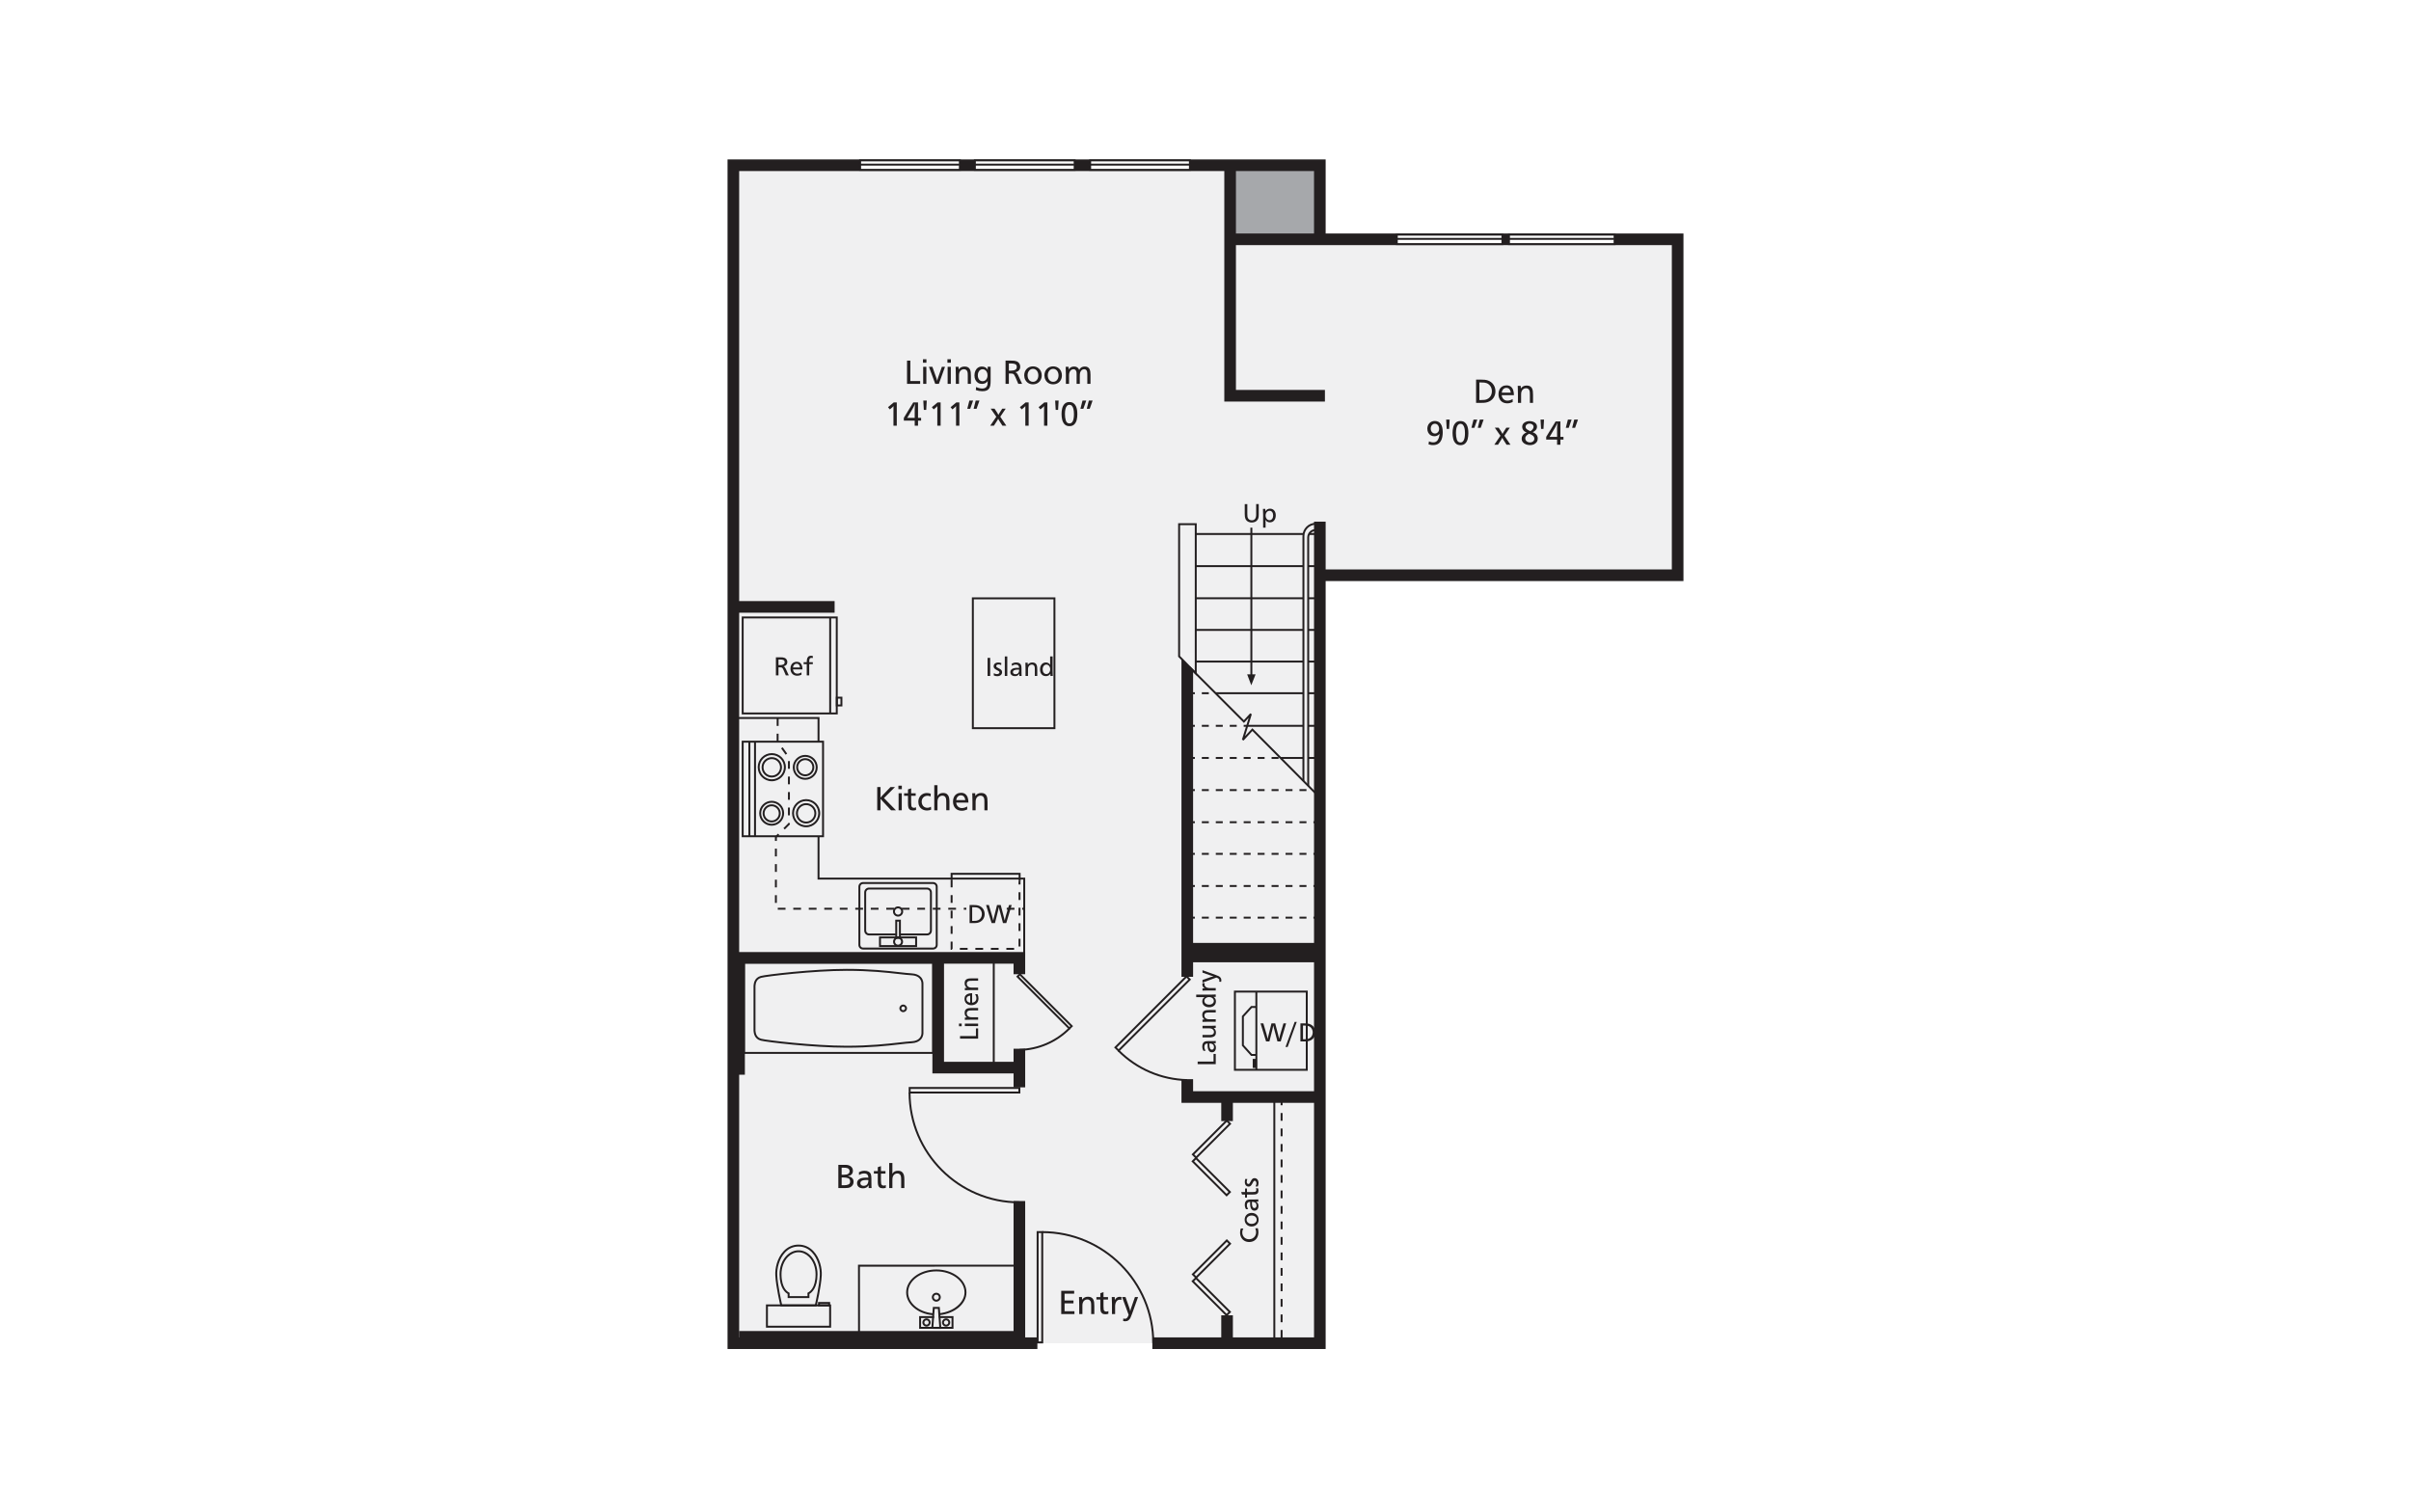 <?xml version="1.0" encoding="UTF-8"?><svg id="Layer_1" xmlns="http://www.w3.org/2000/svg" viewBox="0 0 998 626"><defs><style>.cls-1{fill:#231f20;}.cls-2{fill:#231f20;}.cls-3{fill:#f0f0f1;}.cls-4{fill:#fff;}.cls-5{fill:#f1f1f2;}.cls-6{fill:#a6a8ab;}</style></defs><rect class="cls-4" x="-15" y="-13" width="1028" height="652"/><polygon class="cls-3" points="546.33 238.116 546.33 556.096 303.616 556.096 303.616 68.311 546.33 68.311 546.33 98.881 694.335 98.881 694.335 238.116 546.33 238.116"/><rect class="cls-6" x="509.319" y="68.306" width="36.803" height="30.449"/><polygon class="cls-2" points="548.733 558.471 476.998 558.471 476.998 553.659 543.921 553.659 543.921 215.957 548.733 215.957 548.733 558.471"/><polygon class="cls-2" points="696.845 240.549 547.128 240.549 547.128 235.738 692.033 235.738 692.033 101.477 509.064 101.477 509.064 96.665 696.845 96.665 696.845 240.549"/><polygon class="cls-2" points="429.409 558.473 301.156 558.473 301.156 66 548.734 66 548.734 99.395 543.922 99.395 543.922 70.812 305.967 70.812 305.967 553.661 429.409 553.661 429.409 558.473"/><polygon class="cls-2" points="424.362 555.834 305.928 555.834 305.928 551.022 419.551 551.022 419.551 497.211 424.362 497.211 424.362 555.834"/><rect class="cls-2" x="419.551" y="434.155" width="4.812" height="15.989"/><polygon class="cls-2" points="308.333 444.916 303.521 444.916 303.521 394.137 424.362 394.137 424.362 403.311 419.55 403.311 419.55 398.949 308.333 398.949 308.333 444.916"/><polygon class="cls-2" points="547.14 456.562 489.051 456.562 489.051 446.758 493.863 446.758 493.863 451.75 547.14 451.75 547.14 456.562"/><rect class="cls-2" x="489.051" y="271.389" width="4.812" height="132.996"/><rect class="cls-2" x="491.458" y="390.349" width="54.702" height="8.02"/><polygon class="cls-2" points="421.957 444.38 385.951 444.38 385.951 395.563 390.762 395.563 390.762 439.569 421.957 439.569 421.957 444.38"/><rect class="cls-2" x="505.523" y="454.721" width="4.812" height="9.393"/><rect class="cls-2" x="505.523" y="544.519" width="4.812" height="11.196"/><rect class="cls-2" x="304.612" y="248.841" width="40.866" height="4.812"/><polygon class="cls-2" points="548.434 166.24 506.786 166.24 506.786 67.766 511.598 67.766 511.598 161.428 548.434 161.428 548.434 166.24"/><polygon class="cls-5" points="495.052 278.823 488.165 271.801 488.165 270.18 495.052 270.18 495.052 278.823"/><path class="cls-2" d="M495.367,279.72l-7.689-7.839v-55.271h7.689v63.11ZM488.48,271.553l6.085,6.204v-60.346h-6.085v54.142Z"/><rect class="cls-2" x="541.927" y="220.669" width="4.46" height=".802"/><rect class="cls-2" x="494.886" y="220.669" width="44.696" height=".802"/><rect class="cls-2" x="541.569" y="233.971" width="4.82" height=".802"/><rect class="cls-2" x="494.886" y="233.971" width="44.664" height=".802"/><rect class="cls-2" x="541.537" y="247.272" width="4.85" height=".802"/><rect class="cls-2" x="494.886" y="247.272" width="44.664" height=".802"/><rect class="cls-2" x="541.505" y="260.375" width="4.884" height=".802"/><rect class="cls-2" x="494.886" y="260.375" width="44.632" height=".802"/><rect class="cls-2" x="541.505" y="273.478" width="4.884" height=".802"/><rect class="cls-2" x="494.886" y="273.478" width="44.696" height=".802"/><rect class="cls-2" x="541.537" y="286.58" width="4.85" height=".802"/><rect class="cls-2" x="503.073" y="286.58" width="36.446" height=".802"/><path class="cls-2" d="M500.37,287.382h-2.887v-.802h2.887v.802ZM494.596,287.382h-2.887v-.802h2.887v.802Z"/><rect class="cls-2" x="541.537" y="300.08" width="4.85" height=".802"/><rect class="cls-2" x="516.166" y="300.08" width="23.353" height=".802"/><path class="cls-2" d="M516.166,300.882h-1.36v-.802h1.36v.802ZM511.919,300.882h-2.888v-.802h2.888v.802ZM506.145,300.882h-2.887v-.802h2.887v.802ZM500.37,300.882h-2.887v-.802h2.887v.802ZM494.596,300.882h-2.887v-.802h2.887v.802Z"/><rect class="cls-2" x="541.505" y="313.382" width="4.884" height=".802"/><rect class="cls-2" x="530.141" y="313.382" width="9.313" height=".802"/><path class="cls-2" d="M529.241,314.184h-2.887v-.802h2.887v.802ZM523.467,314.184h-2.887v-.802h2.887v.802ZM517.693,314.184h-2.888v-.802h2.888v.802ZM511.919,314.184h-2.888v-.802h2.888v.802ZM506.145,314.184h-2.887v-.802h2.887v.802ZM500.37,314.184h-2.887v-.802h2.887v.802ZM494.596,314.184h-2.887v-.802h2.887v.802Z"/><path class="cls-2" d="M540.789,327.485h-2.888v-.802h2.888v.802ZM535.015,327.485h-2.887v-.802h2.887v.802ZM529.241,327.485h-2.887v-.802h2.887v.802ZM523.467,327.485h-2.887v-.802h2.887v.802ZM517.693,327.485h-2.888v-.802h2.888v.802ZM511.919,327.485h-2.888v-.802h2.888v.802ZM506.145,327.485h-2.887v-.802h2.887v.802ZM500.37,327.485h-2.887v-.802h2.887v.802ZM494.596,327.485h-2.887v-.802h2.887v.802Z"/><path class="cls-2" d="M546.388,340.785h-2.712v-.802h2.712v.802ZM540.789,340.785h-2.888v-.802h2.888v.802ZM535.015,340.785h-2.887v-.802h2.887v.802ZM529.241,340.785h-2.887v-.802h2.887v.802ZM523.467,340.785h-2.887v-.802h2.887v.802ZM517.693,340.785h-2.888v-.802h2.888v.802ZM511.919,340.785h-2.888v-.802h2.888v.802ZM506.145,340.785h-2.887v-.802h2.887v.802ZM500.37,340.785h-2.887v-.802h2.887v.802ZM494.596,340.785h-2.887v-.802h2.887v.802Z"/><path class="cls-2" d="M546.388,353.888h-2.712v-.802h2.712v.802ZM540.789,353.888h-2.888v-.802h2.888v.802ZM535.015,353.888h-2.887v-.802h2.887v.802ZM529.241,353.888h-2.887v-.802h2.887v.802ZM523.467,353.888h-2.887v-.802h2.887v.802ZM517.693,353.888h-2.888v-.802h2.888v.802ZM511.919,353.888h-2.888v-.802h2.888v.802ZM506.145,353.888h-2.887v-.802h2.887v.802ZM500.37,353.888h-2.887v-.802h2.887v.802ZM494.596,353.888h-2.887v-.802h2.887v.802Z"/><path class="cls-2" d="M546.388,367.19h-2.712v-.802h2.712v.802ZM540.789,367.19h-2.888v-.802h2.888v.802ZM535.015,367.19h-2.887v-.802h2.887v.802ZM529.241,367.19h-2.887v-.802h2.887v.802ZM523.467,367.19h-2.887v-.802h2.887v.802ZM517.693,367.19h-2.888v-.802h2.888v.802ZM511.919,367.19h-2.888v-.802h2.888v.802ZM506.145,367.19h-2.887v-.802h2.887v.802ZM500.37,367.19h-2.887v-.802h2.887v.802ZM494.596,367.19h-2.887v-.802h2.887v.802Z"/><path class="cls-2" d="M546.388,380.293h-2.712v-.802h2.712v.802ZM540.789,380.293h-2.888v-.802h2.888v.802ZM535.015,380.293h-2.887v-.802h2.887v.802ZM529.241,380.293h-2.887v-.802h2.887v.802ZM523.467,380.293h-2.887v-.802h2.887v.802ZM517.693,380.293h-2.888v-.802h2.888v.802ZM511.919,380.293h-2.888v-.802h2.888v.802ZM506.145,380.293h-2.887v-.802h2.887v.802ZM500.37,380.293h-2.887v-.802h2.887v.802ZM494.596,380.293h-2.887v-.802h2.887v.802Z"/><path class="cls-2" d="M422.357,452.69h-46.214v-2.694h46.214v2.694ZM376.945,451.888h44.61v-1.09h-44.61v1.09Z"/><path class="cls-2" d="M421.955,498.154c-25.287,0-45.859-20.574-45.859-45.864h.802c0,24.847,20.213,45.062,45.057,45.062v.802Z"/><path class="cls-2" d="M431.821,556.15h-2.715v-46.485h2.715v46.485ZM429.908,555.348h1.111v-44.881h-1.111v44.881Z"/><path class="cls-2" d="M477.786,556.037h-.802c0-25.125-20.44-45.567-45.564-45.567v-.802c25.566,0,46.366,20.801,46.366,46.369Z"/><path class="cls-2" d="M463.031,435.504l-1.879-1.88,29.997-29.992,1.877,1.884-.283.283-29.712,29.704ZM462.286,433.624l.745.746,28.863-28.853-.746-.75-28.861,28.858Z"/><path class="cls-2" d="M491.347,447.541c-10.806-.28-20.968-4.646-28.616-12.294l.567-.567c7.501,7.503,17.47,11.785,28.069,12.059l-.02.802Z"/><path class="cls-2" d="M442.659,426.317l-22.026-22.019,1.526-1.526,22.023,22.024-1.524,1.521ZM421.768,404.298l20.892,20.885.388-.387-20.888-20.89-.392.392Z"/><path class="cls-2" d="M422.017,435.042l-.02-.802c7.701-.199,14.941-3.311,20.387-8.764l.567.567c-5.591,5.598-13.025,8.793-20.933,8.998Z"/><path class="cls-1" d="M344.025,549.634h-26.967v-9.623h26.967v9.623ZM317.86,548.832h25.363v-8.02h-25.363v8.02Z"/><path class="cls-1" d="M330.543,537.376l-4.505-.006-.002-.399c-.002-.647-.004-1.049.002-1.306-.898-.501-3.321-2.381-3.352-8.082-.018-3.064,1.051-5.907,2.934-7.8,1.394-1.403,3.143-2.176,4.922-2.176s3.529.772,4.923,2.176c1.882,1.892,2.951,4.737,2.933,7.802-.031,5.715-2.46,7.587-3.351,8.081.006.257.005.659.004,1.306l-.001.399-4.507.006ZM326.837,536.568l3.705.006,3.708-.006c0-.321.001-.755-.001-.982l-.048-.049.106-.409.193-.086c.511-.227,3.064-1.654,3.096-7.463.016-2.854-.967-5.49-2.7-7.232-1.243-1.25-2.79-1.939-4.354-1.939s-3.111.689-4.354,1.939c-1.733,1.743-2.717,4.378-2.7,7.232.032,5.798,2.584,7.235,3.096,7.463l.193.086.093.423-.034.035c-.002.227,0,.661.001.982ZM326.044,535.487h-.002.002Z"/><path class="cls-1" d="M323.089,540.813l-.074-.307c-.018-.077-1.842-7.731-2.087-12.557-.145-2.783.678-7.078,3.473-10.024,1.664-1.753,3.787-2.682,6.14-2.683v.802c-2.158.002-4.028.821-5.558,2.434-2.452,2.584-3.401,6.599-3.255,9.431.215,4.206,1.654,10.629,1.995,12.103l6.818-.006v.802l-7.453.006Z"/><path class="cls-1" d="M337.994,540.813l-7.452-.006v-.802l6.817.006c.341-1.474,1.781-7.897,1.999-12.103.145-2.835-.807-6.851-3.26-9.434-1.53-1.612-3.4-2.429-5.556-2.431v-.802c2.352.002,4.474.929,6.138,2.682,2.796,2.943,3.621,7.241,3.479,10.026-.249,4.826-2.073,12.48-2.091,12.557l-.074.307Z"/><path class="cls-1" d="M343.624,540.813h-5.012v-1.811h5.012v1.811ZM339.414,540.011h3.408v-.207h-3.408v.207Z"/><polygon class="cls-1" points="355.183 554.361 355.158 523.575 422.318 523.572 422.318 524.374 355.959 524.377 355.985 554.361 355.183 554.361"/><path class="cls-2" d="M385.988,544.465c-6.209-.603-10.891-4.657-10.891-9.432,0-5.239,5.597-9.501,12.476-9.501,6.878.003,12.477,4.265,12.48,9.501,0,4.669-4.74,8.715-11.027,9.407l-.088-.796c5.783-.639,10.313-4.422,10.313-8.612-.003-4.793-5.242-8.696-11.678-8.699-6.438,0-11.675,3.903-11.675,8.699,0,4.361,4.37,8.071,10.165,8.634l-.077.799Z"/><path class="cls-2" d="M387.577,538.866c-1.02,0-1.851-.829-1.851-1.847.004-1.015.832-1.842,1.846-1.847h.002c1.019,0,1.847.829,1.847,1.847-.004,1.02-.832,1.847-1.844,1.847ZM387.575,535.974c-.576.003-1.045.471-1.047,1.046,0,.575.471,1.043,1.049,1.043.573,0,1.04-.47,1.042-1.046,0-.575-.468-1.043-1.044-1.043Z"/><polygon class="cls-2" points="394.679 550.11 380.465 550.11 380.465 544.858 386.627 544.858 386.627 545.66 381.267 545.66 381.267 549.308 393.877 549.308 393.877 545.663 388.632 545.66 388.632 544.858 394.679 544.861 394.679 550.11"/><polygon class="cls-2" points="388.511 545.38 388.252 541.84 386.897 541.84 386.645 545.284 385.845 545.225 386.151 541.038 388.998 541.038 389.311 545.32 388.511 545.38"/><polygon class="cls-2" points="389.661 550.115 385.492 550.11 385.845 545.226 386.645 545.286 386.353 549.308 388.798 549.31 388.511 545.38 389.311 545.32 389.661 550.115"/><path class="cls-2" d="M383.507,549.188c-.932,0-1.694-.76-1.698-1.698,0-.941.765-1.707,1.705-1.707.938,0,1.702.764,1.702,1.704,0,.938-.764,1.701-1.702,1.701h-.007ZM383.514,546.585c-.498,0-.903.406-.903.904.002.495.404.897.897.897h.004c.498,0,.901-.403.901-.899,0-.498-.403-.902-.9-.902Z"/><path class="cls-2" d="M391.625,549.188c-.45,0-.875-.175-1.195-.496-.322-.32-.5-.747-.502-1.203.004-.941.769-1.706,1.705-1.706.457,0,.885.179,1.208.501.32.323.496.75.494,1.204,0,.937-.764,1.7-1.702,1.7h-.008ZM391.633,546.585c-.496,0-.901.406-.903.904.001.238.096.465.266.636.169.169.393.262.631.262h.004c.498,0,.901-.403.901-.899.001-.241-.092-.467-.261-.636-.171-.172-.398-.266-.639-.266Z"/><path class="cls-2" d="M530.896,553.801h-.802v-3.208h.802v3.208ZM530.896,547.385h-.802v-3.208h.802v3.208ZM530.896,540.969h-.802v-3.208h.802v3.208ZM530.896,534.553h-.802v-3.208h.802v3.208ZM530.896,528.138h-.802v-3.208h.802v3.208ZM530.896,521.722h-.802v-3.208h.802v3.208ZM530.896,515.307h-.802v-3.208h.802v3.208ZM530.896,508.891h-.802v-3.208h.802v3.208ZM530.896,502.475h-.802v-3.208h.802v3.208ZM530.896,496.06h-.802v-3.208h.802v3.208ZM530.896,489.644h-.802v-3.208h.802v3.208ZM530.896,483.228h-.802v-3.208h.802v3.208ZM530.896,476.813h-.802v-3.208h.802v3.208ZM530.896,470.397h-.802v-3.208h.802v3.208ZM530.896,463.981h-.802v-3.208h.802v3.208ZM530.896,457.566h-.802v-3.208h.802v3.208Z"/><rect class="cls-2" x="527.087" y="454.258" width=".802" height="101.67"/><path class="cls-2" d="M541.322,443.287h-30.549v-33.182h30.549v33.182ZM511.574,442.485h28.946v-31.579h-28.946v31.579Z"/><polygon class="cls-2" points="520.049 437.122 517.849 437.122 514.068 432.913 514.068 420.627 517.851 416.472 520.049 416.472 520.049 417.274 518.205 417.274 514.87 420.937 514.87 432.606 518.206 436.32 520.049 436.32 520.049 437.122"/><rect class="cls-2" x="519.648" y="410.507" width=".802" height="32.614"/><path class="cls-2" d="M520.152,442.117h-1.604v-3.744h1.604v3.744ZM519.35,441.315v-2.14,2.14Z"/><path class="cls-2" d="M532.382,423.649l-2.246,7.489h-1.36l-1.298-4.918c-.058-.157-.11-.326-.156-.509-.046-.183-.093-.396-.142-.641-.049-.246-.088-.431-.118-.554-.168.833-.292,1.402-.372,1.704l-1.233,4.918h-1.381l-2.301-7.489h1.167l1.293,4.381c.238.803.413,1.493.526,2.066.066-.392.139-.764.219-1.118.08-.354.165-.681.252-.982l1.079-4.346h1.534l1.145,4.381c.033.124.103.412.211.865.107.454.209.854.304,1.201.095-.584.259-1.273.493-2.066l1.282-4.381h1.101Z"/><path class="cls-2" d="M536.773,423.052l-3.766,10.377h-.894l3.794-10.377h.866Z"/><path class="cls-2" d="M538.287,423.649h1.551c.53,0,.948.019,1.255.055.5.047.966.177,1.398.387s.796.478,1.094.803c.298.324.528.7.691,1.126.162.426.244.893.244,1.4,0,.406-.059.794-.178,1.167-.119.373-.287.71-.502,1.007s-.478.558-.789.778-.656.393-1.036.517c-.19.066-.38.116-.57.149s-.399.058-.628.074c-.228.017-.503.025-.825.025h-1.705v-7.489ZM539.356,424.57v5.658h.548c.493,0,.868-.019,1.124-.055s.514-.108.773-.213c.325-.144.605-.342.842-.592.235-.254.417-.548.542-.89.127-.338.19-.703.19-1.09,0-.296-.042-.584-.126-.866s-.204-.537-.362-.767-.345-.431-.565-.603-.461-.301-.724-.388c-.168-.066-.383-.114-.644-.146-.262-.031-.608-.047-1.039-.047h-.559Z"/><path class="cls-2" d="M386.649,436.287h-79.094v-38.195h79.094v38.195ZM308.357,435.485h77.49v-36.591h-77.49v36.591Z"/><path class="cls-2" d="M373.866,419.011c-.866,0-1.57-.703-1.57-1.569s.704-1.571,1.57-1.571c.867,0,1.572.705,1.572,1.571s-.705,1.569-1.572,1.569ZM373.866,416.672c-.424,0-.768.345-.768.769,0,.423.345.767.768.767.424,0,.77-.345.77-.767,0-.424-.345-.769-.77-.769Z"/><path class="cls-2" d="M350.459,433.731c-13.838,0-33.323-2.329-35.538-2.921-2.711-.722-2.931-3.235-3.003-4.061l-.002-18.63c.074-.862.294-3.375,3.005-4.098,2.215-.592,21.697-2.92,35.538-2.92,9.804,0,16.742.785,21.809,1.356,2.102.238,3.763.424,5.129.498,1.692.091,2.979.614,3.824,1.557,1.086,1.212,1.019,2.663,1.015,2.724l.001,20.379c.003.039.07,1.49-1.016,2.702-.845.943-2.132,1.466-3.824,1.557-1.363.074-3.021.26-5.119.498-5.068.573-12.009,1.358-21.82,1.358ZM312.717,417.44v9.274c.103,1.157.467,2.804,2.41,3.322,2.195.586,21.553,2.893,35.331,2.893,9.765,0,16.68-.782,21.73-1.353,2.111-.238,3.778-.428,5.166-.503,4.186-.222,4.088-3.305,4.082-3.437l-.001-20.422c.007-.152.105-3.235-4.08-3.457-1.39-.075-3.061-.265-5.177-.503-5.048-.57-11.961-1.352-21.719-1.352-13.782,0-33.138,2.307-35.331,2.891-1.943.518-2.306,2.165-2.411,3.358l.002,9.287Z"/><polygon class="cls-2" points="546.384 330.766 518.412 302.62 514.758 306.575 514.081 306.184 516.879 297.153 514.911 299.297 492.068 276.458 492.635 275.891 514.886 298.138 517.494 295.297 518.173 295.687 515.37 304.73 518.392 301.461 546.952 330.201 546.384 330.766"/><path class="cls-1" d="M541.116,325.373l-.009-102.839c0-1.942,1.579-3.521,3.519-3.521v.802c-1.498,0-2.717,1.22-2.717,2.719l.009,102.839h-.802Z"/><path class="cls-1" d="M539.928,323.288h-.802l.006-101.356c0-3.035,2.469-5.505,5.505-5.505v.802c-2.593,0-4.703,2.11-4.703,4.703l-.006,101.356Z"/><rect class="cls-2" x="410.953" y="396.324" width=".802" height="45.671"/><path class="cls-1" d="M346.771,295.765h-39.746l-.003-40.551,39.746.003.003,40.548ZM307.827,294.963h38.142l-.003-38.944-38.142-.003.003,38.947Z"/><rect class="cls-1" x="343.244" y="255.526" width=".802" height="39.838"/><path class="cls-1" d="M348.695,292.448h-2.7v-4.025h2.7v4.025ZM346.797,291.646h1.096v-2.421h-1.096v2.421Z"/><path class="cls-1" d="M321.176,272.112h1.796c.449,0,.785.014,1.01.041.225.028.452.081.681.162.254.084.472.211.655.381.183.169.327.375.429.616s.154.499.154.773c0,.482-.141.874-.424,1.176-.282.301-.67.494-1.161.578.238.114.416.235.533.365.117.129.251.352.401.666l1.258,2.73h-1.226l-.964-2.248c-.146-.336-.273-.576-.383-.721-.11-.145-.244-.241-.403-.291-.159-.049-.385-.074-.677-.074h-.613v3.333h-1.069v-7.489ZM322.245,273.033v2.313h.662c1.262,0,1.893-.389,1.893-1.168,0-.468-.165-.776-.495-.923-.331-.149-.76-.222-1.288-.222h-.771Z"/><path class="cls-1" d="M328.215,277.117c.073.544.273.975.6,1.291.327.316.738.474,1.231.474.292,0,.577-.042.855-.126s.565-.214.861-.389v.976c-.333.146-.634.251-.905.312s-.555.093-.855.093c-.424,0-.81-.07-1.157-.208s-.643-.338-.888-.598-.433-.573-.565-.94c-.132-.368-.197-.771-.197-1.209,0-.559.106-1.053.318-1.48s.516-.76.913-.995c.396-.236.847-.354,1.351-.354.592,0,1.064.146,1.417.435.353.291.603.673.752,1.149.147.475.222.998.222,1.568h-3.953ZM328.226,276.322h2.922c-.037-.3-.106-.564-.208-.793-.103-.228-.254-.412-.455-.551s-.448-.208-.74-.208c-.402,0-.737.138-1.006.414-.268.276-.439.655-.512,1.137Z"/><path class="cls-1" d="M336.455,271.563v.85c-.19-.044-.366-.066-.526-.066-.41,0-.673.131-.789.392-.117.261-.175.631-.175,1.11v.285h1.491v.795h-1.491v4.671h-1.02v-4.671h-1.294v-.795h1.294c0-.504.041-.952.124-1.34.081-.39.254-.708.515-.954.261-.247.638-.37,1.132-.37.23,0,.477.031.74.093Z"/><path class="cls-2" d="M383.749,387.252h-11.033v-.802h11.033c.656,0,1.19-.534,1.19-1.19v-15.826c0-.658-.533-1.192-1.19-1.192h-24.025c-.656,0-1.19.534-1.19,1.192v15.826c0,.656.534,1.19,1.19,1.19h11.096v.802h-11.096c-1.099,0-1.992-.894-1.992-1.992v-15.826c0-1.1.894-1.994,1.992-1.994h24.025c1.098,0,1.992.894,1.992,1.994v15.826c0,1.098-.894,1.992-1.992,1.992Z"/><path class="cls-2" d="M386.23,393.094h-28.987c-1.057,0-1.917-.851-1.917-1.897v-24.125c0-1.054.86-1.913,1.917-1.913h28.987c1.056,0,1.914.858,1.914,1.913v24.125c0,1.046-.858,1.897-1.914,1.897ZM357.243,365.962c-.615,0-1.115.498-1.115,1.111v24.125c0,.603.5,1.095,1.115,1.095h28.987c.613,0,1.112-.492,1.112-1.095v-24.125c0-.612-.499-1.111-1.112-1.111h-28.987Z"/><path class="cls-2" d="M371.741,379.458c-1.164,0-2.111-.948-2.111-2.111,0-1.165.947-2.113,2.111-2.113,1.165,0,2.114.948,2.114,2.113,0,1.164-.948,2.111-2.114,2.111ZM371.741,376.036c-.721,0-1.309.587-1.309,1.311,0,.722.587,1.309,1.309,1.309.724,0,1.312-.587,1.312-1.309,0-.724-.588-1.311-1.312-1.311Z"/><path class="cls-2" d="M379.617,392.059h-15.765v-4.378h15.765v4.378ZM364.654,391.257h14.161v-2.774h-14.161v2.774Z"/><path class="cls-2" d="M372.906,388.58h-2.328v-7.844h2.328v7.844ZM371.381,387.778h.724v-6.24h-.724v6.24Z"/><path class="cls-2" d="M371.741,391.901c-1.136,0-2.061-.924-2.061-2.061,0-1.139.925-2.064,2.061-2.064,1.138,0,2.064.926,2.064,2.064,0,1.137-.926,2.061-2.064,2.061ZM371.741,388.577c-.695,0-1.259.567-1.259,1.262,0,.694.565,1.259,1.259,1.259.696,0,1.262-.565,1.262-1.259,0-.695-.566-1.262-1.262-1.262Z"/><path class="cls-2" d="M401.348,374.659h1.551c.53,0,.948.019,1.255.055.5.047.966.177,1.398.387s.796.478,1.094.803c.298.324.528.7.691,1.126.162.426.244.893.244,1.4,0,.406-.059.794-.178,1.167-.119.373-.287.71-.502,1.007s-.478.558-.789.778-.656.393-1.036.517c-.19.066-.38.116-.57.149s-.399.058-.628.074c-.228.017-.503.025-.825.025h-1.705v-7.489ZM402.417,375.58v5.658h.548c.493,0,.868-.019,1.124-.055s.514-.108.773-.213c.325-.144.605-.342.842-.592.235-.254.417-.548.542-.89.127-.338.19-.703.19-1.09,0-.296-.042-.584-.126-.866s-.204-.537-.362-.767-.345-.431-.565-.603-.461-.301-.724-.388c-.168-.066-.383-.114-.644-.146-.262-.031-.608-.047-1.039-.047h-.559Z"/><path class="cls-2" d="M418.776,374.659l-2.246,7.489h-1.36l-1.298-4.918c-.058-.157-.11-.326-.156-.509-.046-.183-.093-.396-.142-.641-.049-.246-.088-.431-.118-.554-.168.833-.292,1.402-.372,1.704l-1.233,4.918h-1.381l-2.301-7.489h1.167l1.293,4.381c.238.803.413,1.493.526,2.066.066-.392.139-.764.219-1.118.08-.354.165-.681.252-.982l1.079-4.346h1.534l1.145,4.381c.033.124.103.412.211.865.107.454.209.854.304,1.201.095-.584.259-1.273.493-2.066l1.282-4.381h1.101Z"/><path class="cls-2" d="M419.779,393.205h-3.208v-.802h3.208v.802ZM413.364,393.205h-3.208v-.802h3.208v.802ZM406.948,393.205h-3.208v-.802h3.208v.802ZM400.532,393.205h-3.208v-.802h3.208v.802ZM394.117,393.205h-.612v-3.397h.802v2.996h-.19v.401ZM422.415,391.83h-.802v-3.206h.802v3.206ZM394.306,386.6h-.802v-3.208h.802v3.208ZM422.415,385.415h-.802v-3.208h.802v3.208ZM394.306,380.185h-.802v-3.208h.802v3.208ZM422.415,378.999h-.802v-3.208h.802v3.208ZM394.306,373.769h-.802v-3.208h.802v3.208ZM422.415,372.583h-.802v-3.208h.802v3.208ZM394.306,367.353h-.802v-3.208h.802v3.208ZM422.415,366.168h-.802v-1.381h.802v1.381Z"/><polygon class="cls-2" points="422.459 364.788 421.657 364.788 421.657 362.147 394.305 362.147 394.305 364.133 393.503 364.133 393.503 361.345 422.459 361.345 422.459 364.788"/><path class="cls-1" d="M409.872,272.35v7.489h-1.069v-7.489h1.069Z"/><path class="cls-1" d="M414.493,274.481l-.077.851c-.358-.179-.729-.269-1.113-.269-.281,0-.505.063-.672.19-.166.126-.249.291-.249.496,0,.212.082.375.247.489s.458.275.879.486c.423.211.743.427.963.65s.329.52.329.89c0,.248-.047.476-.14.683s-.23.385-.409.532-.395.262-.645.34c-.251.079-.521.118-.81.118-.505,0-.981-.105-1.428-.315v-.913c.264.128.496.22.698.277.202.056.399.085.594.085.201,0,.383-.031.544-.093.161-.062.287-.148.379-.257.091-.11.137-.232.137-.367,0-.208-.087-.37-.261-.487-.175-.117-.469-.283-.885-.498-.416-.215-.732-.435-.948-.66s-.324-.51-.324-.857c0-.318.078-.597.236-.838s.382-.427.673-.558c.291-.132.626-.197,1.002-.197.406,0,.833.074,1.28.223Z"/><path class="cls-1" d="M416.954,271.752v8.086h-1.031v-8.086h1.031Z"/><path class="cls-1" d="M418.807,274.762c.3-.175.597-.303.89-.384.294-.081.61-.121.946-.121.515,0,.948.098,1.297.293.348.196.591.473.726.831.114.3.17.807.17,1.524v1.069c0,.413.005.774.014,1.082.009.309.023.569.041.782h-.932c-.007-.128-.011-.27-.011-.428,0-.193.004-.366.011-.515-.212.355-.464.613-.756.775-.292.163-.654.244-1.085.244-.38,0-.716-.067-1.006-.203-.291-.136-.514-.328-.669-.579-.156-.25-.233-.54-.233-.869,0-.289.063-.543.19-.765.125-.221.311-.409.556-.564.245-.156.544-.272.899-.348s.764-.115,1.228-.115c.278,0,.533.007.767.022-.007-.471-.122-.818-.345-1.038-.223-.222-.565-.332-1.025-.332-.3,0-.574.041-.822.124-.248.081-.514.216-.795.403l-.055-.888ZM421.872,277.245c-.226-.022-.411-.033-.554-.033-1.353,0-2.028.347-2.028,1.042,0,.168.044.316.132.444s.212.229.373.301.344.11.548.11c.377,0,.678-.082.905-.247s.388-.385.482-.663.142-.596.142-.954Z"/><path class="cls-1" d="M425.392,274.351l.049.872c.417-.643,1.046-.965,1.886-.965.461,0,.829.084,1.107.252s.482.39.614.666c.132.277.218.58.258.91.04.331.06.732.06,1.204v2.549h-1.009v-2.472c0-.395-.006-.682-.019-.864-.013-.18-.036-.341-.069-.479-.077-.292-.215-.515-.417-.669s-.451-.23-.751-.23c-.336,0-.636.1-.899.301s-.448.475-.554.822c-.033.099-.059.214-.08.345-.02.132-.031.274-.035.428s-.005.422-.005.806v2.012h-1.02v-2.708c-.007-.311-.013-.597-.016-.858-.004-.261-.01-.57-.02-.926-.009-.357-.02-.688-.035-.995h.954Z"/><path class="cls-1" d="M435.72,271.752v5.526c0,.285.009.714.027,1.288.018.574.035.998.049,1.272h-.992v-.926c-.223.342-.488.594-.795.758-.308.164-.675.245-1.103.245-.478,0-.901-.114-1.266-.34s-.646-.552-.841-.976c-.196-.424-.294-.917-.294-1.48,0-.428.056-.813.167-1.157.112-.344.277-.647.496-.91s.475-.461.767-.594c.292-.134.616-.201.97-.201.778,0,1.385.318,1.82.954,0-.055-.002-.132-.008-.23s-.012-.197-.016-.293c-.006-.097-.009-.173-.009-.228v-2.708h1.025ZM433.157,275.124c-.23,0-.44.048-.63.142s-.356.232-.498.41-.252.392-.328.641c-.077.248-.115.511-.115.788,0,.57.144,1.036.432,1.399.288.363.657.545,1.106.545.302,0,.574-.085.815-.255.24-.17.43-.405.569-.706.139-.301.207-.632.207-.994,0-.364-.068-.699-.205-1.002-.137-.302-.325-.54-.564-.711s-.502-.258-.79-.258Z"/><polygon class="cls-1" points="339.215 307.075 338.413 307.075 338.416 297.65 303.211 297.655 303.211 296.853 339.218 296.849 339.215 307.075"/><path class="cls-1" d="M341.088,346.598h-34.068v-39.955h34.068v39.955ZM307.822,345.796h32.464v-38.351h-32.464v38.351Z"/><path class="cls-1" d="M333.318,322.824c-2.845,0-5.16-2.312-5.16-5.154s2.314-5.156,5.16-5.156c2.844,0,5.157,2.313,5.157,5.156s-2.313,5.154-5.157,5.154ZM333.318,313.315c-2.403,0-4.357,1.953-4.357,4.354,0,2.4,1.955,4.352,4.357,4.352,2.401,0,4.355-1.952,4.355-4.352,0-2.401-1.954-4.354-4.355-4.354Z"/><path class="cls-1" d="M333.319,321.373c-2.068,0-3.751-1.682-3.751-3.751.005-2.068,1.687-3.75,3.751-3.75,2.067,0,3.75,1.682,3.75,3.75s-1.682,3.751-3.75,3.751ZM333.319,314.675c-1.623,0-2.946,1.323-2.949,2.949,0,1.625,1.323,2.948,2.949,2.948s2.948-1.323,2.948-2.949-1.323-2.948-2.948-2.948Z"/><path class="cls-1" d="M319.416,341.833c-1.373,0-2.664-.535-3.637-1.507-.977-.975-1.514-2.271-1.514-3.65.003-2.844,2.318-5.156,5.16-5.156,1.379,0,2.675.536,3.648,1.511.972.974,1.507,2.269,1.505,3.646,0,2.843-2.313,5.156-5.156,5.156h-.006ZM319.426,332.322c-2.4,0-4.355,1.953-4.358,4.355,0,1.164.454,2.259,1.279,3.083.821.82,1.912,1.272,3.071,1.272h.005c2.402,0,4.355-1.954,4.355-4.355v-.001c.002-1.163-.45-2.256-1.271-3.078-.822-.823-1.916-1.276-3.08-1.276Z"/><path class="cls-1" d="M319.423,340.474c-2.068,0-3.751-1.682-3.751-3.751s1.682-3.75,3.751-3.75,3.75,1.682,3.75,3.75-1.682,3.751-3.75,3.751ZM319.423,333.775c-1.626,0-2.949,1.323-2.949,2.948s1.323,2.949,2.949,2.949,2.948-1.323,2.948-2.949-1.323-2.948-2.948-2.948Z"/><path class="cls-1" d="M319.47,323.425c-3.212,0-5.824-2.611-5.824-5.821s2.613-5.821,5.824-5.821,5.824,2.611,5.824,5.821-2.613,5.821-5.824,5.821ZM319.47,312.585c-2.769,0-5.022,2.252-5.022,5.019s2.253,5.019,5.022,5.019,5.022-2.252,5.022-5.019-2.252-5.019-5.022-5.019Z"/><path class="cls-1" d="M319.466,321.877c-2.325,0-4.216-1.892-4.216-4.217,0-2.327,1.893-4.22,4.221-4.22s4.22,1.891,4.22,4.216c0,2.327-1.895,4.221-4.224,4.221ZM319.47,314.243c-1.885,0-3.418,1.533-3.418,3.418s1.532,3.415,3.415,3.415c1.887,0,3.422-1.533,3.422-3.418,0-1.883-1.533-3.415-3.418-3.415Z"/><path class="cls-1" d="M333.686,342.475c-3.213,0-5.827-2.611-5.827-5.821.003-3.209,2.617-5.821,5.827-5.821s5.824,2.611,5.824,5.821-2.613,5.821-5.824,5.821ZM333.686,331.636c-2.768,0-5.022,2.252-5.026,5.019,0,2.767,2.255,5.019,5.026,5.019,2.769,0,5.022-2.252,5.022-5.019s-2.252-5.019-5.022-5.019Z"/><path class="cls-1" d="M333.686,340.927c-2.325,0-4.217-1.891-4.217-4.216,0-2.327,1.892-4.22,4.217-4.22,2.327,0,4.22,1.893,4.22,4.22,0,2.325-1.893,4.216-4.22,4.216ZM333.686,333.293c-1.883,0-3.415,1.533-3.415,3.418,0,1.883,1.532,3.415,3.415,3.415s3.418-1.532,3.418-3.415c0-1.884-1.533-3.418-3.418-3.418Z"/><rect class="cls-1" x="312.128" y="306.95" width=".802" height="39.309"/><rect class="cls-1" x="309.801" y="306.95" width=".802" height="39.309"/><path class="cls-1" d="M423.907,376.615h-.771v-.802h.771v.802ZM419.928,376.615h-3.208v-.802h3.208v.802Z"/><path class="cls-1" d="M400.003,376.615h-1.063v-.802h1.063v.802ZM395.732,376.615h-3.208v-.802h3.208v.802ZM389.317,376.615h-3.208v-.802h3.208v.802ZM382.901,376.615h-3.208v-.802h3.208v.802ZM376.485,376.615h-3.208v-.802h3.208v.802ZM370.07,376.615h-3.208v-.802h3.208v.802ZM363.654,376.615h-3.208v-.802h3.208v.802ZM357.238,376.615h-3.208v-.802h3.208v.802ZM350.823,376.615h-3.208v-.802h3.208v.802ZM344.407,376.615h-3.208v-.802h3.208v.802ZM337.991,376.615h-3.208v-.802h3.208v.802ZM331.576,376.615h-3.208v-.802h3.208v.802ZM325.16,376.615h-3.208v-.802h3.208v.802ZM321.572,373.788h-.802v-3.208h.802v3.208ZM321.572,367.372h-.802v-3.208h.802v3.208ZM321.572,360.957h-.802v-3.208h.802v3.208ZM321.572,354.541h-.802v-3.208h.802v3.208ZM321.572,348.125h-.802v-1.765l1.255-1.256.567.567-1.02,1.021v1.433ZM324.858,343.401l-.567-.567,1.869-1.872v-.23h.802v.562l-2.104,2.107ZM326.963,337.524h-.802v-3.208h.802v3.208ZM326.963,331.109h-.802l.001-3.208h.802l-.001,3.208ZM326.964,324.693h-.802l.001-3.208h.802l-.001,3.208ZM326.965,318.277h-.802l.001-3.208h.802l-.001,3.208ZM325.184,312.432l-1.862-2.613.653-.465,1.862,2.613-.653.465ZM322.279,306.947l-.802-.002.008-3.208.802.002-.008,3.208ZM322.294,300.531l-.802-.002.008-3.208.802.002-.008,3.208Z"/><polygon class="cls-1" points="424.352 395.856 423.55 395.856 423.571 364.131 338.416 364.13 338.416 346.134 339.218 346.134 339.218 363.328 424.373 363.329 424.352 395.856"/><path class="cls-1" d="M436.873,301.858h-34.577v-54.551h34.577v54.551ZM403.099,301.056h32.973v-52.947h-32.973v52.947Z"/><path class="cls-1" d="M495.127,529.466l-1.906-1.908,14.593-14.593,1.906,1.908-14.593,14.593ZM494.355,527.558l.772.774,13.459-13.459-.772-.774-13.459,13.459Z"/><path class="cls-1" d="M507.739,545.02l-14.593-14.592,1.908-1.906,14.594,14.593-1.909,1.905ZM494.28,530.428l13.459,13.458.774-.771-13.459-13.459-.774.772Z"/><path class="cls-1" d="M495.127,479.818l-1.906-1.906,14.593-14.593,1.906,1.906-14.593,14.593ZM494.355,477.912l.772.772,13.459-13.459-.772-.772-13.459,13.459Z"/><path class="cls-1" d="M507.739,495.375l-14.593-14.593,1.908-1.906,14.593,14.59-1.908,1.909ZM494.28,480.782l13.459,13.459.774-.775-13.459-13.456-.774.772Z"/><rect class="cls-1" x="517.581" y="218.442" width=".802" height="61.78"/><polygon class="cls-1" points="517.953 283.692 519.729 279.185 516.248 279.185 517.953 283.692"/><path class="cls-1" d="M521.037,208.688v4.21c0,.577-.032,1.025-.096,1.343-.063.318-.178.607-.342.866-.248.395-.581.695-.998.899s-.899.307-1.447.307c-.413,0-.792-.06-1.138-.181-.345-.121-.642-.293-.89-.518-.248-.224-.446-.501-.592-.83-.193-.431-.291-1.106-.291-2.023v-4.073h1.069v3.92c0,.511.017.903.052,1.173.035.27.106.511.216.724.142.281.357.502.644.66.287.16.608.239.963.239.395,0,.72-.088.976-.263s.447-.412.573-.71c.127-.298.201-.64.222-1.028.007-.095.011-.345.011-.751v-3.964h1.069Z"/><path class="cls-1" d="M523.75,210.678l.06.965c.212-.344.481-.605.806-.787.325-.18.692-.271,1.102-.271.362,0,.685.064.97.192s.533.314.746.559.374.539.485.883c.112.344.168.72.168,1.129,0,.421-.056.811-.168,1.17-.111.36-.273.668-.485.924s-.465.454-.759.592c-.294.139-.621.208-.979.208-.292,0-.559-.039-.8-.118s-.449-.197-.622-.356c-.174-.158-.328-.36-.464-.606.044.344.066.695.066,1.054v2.241h-1.02v-5.378c0-.837-.024-1.638-.071-2.401h.965ZM525.505,211.451c-.303,0-.58.086-.831.258-.25.172-.446.406-.586.706-.141.3-.211.635-.211,1.007,0,.358.071.687.214.986s.335.533.579.703c.243.17.514.255.814.255.443,0,.807-.184,1.094-.553.287-.369.43-.836.43-1.402,0-.288-.035-.554-.104-.796-.07-.242-.171-.451-.304-.626-.134-.175-.292-.309-.475-.399-.182-.092-.389-.137-.62-.137Z"/><path class="cls-2" d="M364.489,325.822v3.221c0,.338-.009.724-.028,1.156.24-.287.503-.58.789-.881l3.362-3.496h1.854l-4.553,4.56,4.941,5.068h-2.009l-3.489-3.736c-.202-.202-.496-.545-.881-1.029.005.16.008.305.01.437s.004.312.004.543v3.785h-1.374v-9.628h1.374Z"/><path class="cls-2" d="M373.307,325.258v1.445h-1.431v-1.445h1.431ZM373.278,328.394v7.056h-1.318v-7.056h1.318Z"/><path class="cls-2" d="M377.162,326.357v2.065h1.875v1.022h-1.875v2.766c0,.634.028,1.096.085,1.387.042.253.158.454.349.602.19.148.433.222.729.222.273,0,.557-.073.853-.218v1.133c-.414.132-.819.199-1.215.199-.612,0-1.074-.124-1.385-.374s-.51-.576-.597-.98-.131-.928-.131-1.572v-3.165h-1.621v-1.022h1.621v-1.621l1.311-.444Z"/><path class="cls-2" d="M385.275,328.592l-.085,1.156c-.357-.211-.787-.317-1.29-.317-.451,0-.86.103-1.226.309-.366.207-.651.494-.853.862-.202.369-.303.79-.303,1.264,0,.493.099.933.296,1.323s.473.692.829.908c.354.215.764.323,1.23.323.277,0,.526-.035.747-.106s.463-.186.726-.345l.106,1.203c-.269.123-.54.214-.815.273-.275.059-.582.088-.921.088-.701,0-1.326-.15-1.874-.451s-.97-.722-1.266-1.266c-.297-.542-.445-1.173-.445-1.892,0-.686.153-1.305.459-1.858.305-.551.729-.984,1.27-1.297.541-.312,1.146-.468,1.814-.468.551,0,1.085.096,1.602.289Z"/><path class="cls-2" d="M388.059,325.053v3.383c0,.366-.014.731-.042,1.093.244-.423.562-.738.955-.945s.857-.31,1.393-.31c.686,0,1.225.155,1.617.465s.662.719.807,1.226.218,1.104.218,1.79v3.693h-1.311v-3.059c0-.907-.04-1.518-.12-1.833-.099-.385-.275-.677-.529-.874s-.573-.296-.959-.296c-.277,0-.543.059-.796.176s-.475.286-.663.504c-.188.219-.327.474-.416.765-.033.099-.063.232-.092.399s-.046.342-.052.525c-.008.183-.011.482-.011.895v2.798h-1.325v-10.396h1.325Z"/><path class="cls-2" d="M395.791,332.257c.094.7.351,1.254.772,1.659.42.407.948.61,1.582.61.376,0,.742-.054,1.1-.162s.726-.275,1.107-.5v1.255c-.428.188-.815.322-1.163.402s-.714.12-1.1.12c-.545,0-1.041-.089-1.487-.268s-.827-.435-1.142-.768-.557-.736-.726-1.209c-.169-.471-.254-.99-.254-1.554,0-.719.136-1.353.409-1.903s.663-.976,1.173-1.28c.51-.302,1.089-.454,1.738-.454.761,0,1.368.186,1.822.561.453.373.775.865.965,1.476.191.611.286,1.283.286,2.016h-5.082ZM395.805,331.235h3.757c-.047-.385-.136-.724-.268-1.018s-.327-.53-.585-.709-.576-.268-.952-.268c-.517,0-.948.178-1.293.532-.346.356-.565.843-.659,1.463Z"/><path class="cls-2" d="M403.671,328.394l.063,1.121c.536-.827,1.344-1.24,2.425-1.24.592,0,1.067.108,1.424.324s.62.502.789.857.28.745.331,1.17.077.941.077,1.547v3.277h-1.297v-3.179c0-.507-.009-.878-.025-1.11-.016-.233-.045-.439-.088-.617-.099-.376-.277-.663-.536-.86s-.58-.296-.966-.296c-.432,0-.818.129-1.156.388s-.576.611-.712,1.057c-.042.127-.077.275-.102.444-.027.169-.042.352-.046.55s-.007.543-.007,1.036v2.587h-1.311v-3.482c-.009-.399-.016-.767-.021-1.103s-.013-.733-.024-1.192c-.013-.457-.027-.884-.046-1.279h1.226Z"/><path class="cls-2" d="M495.751,439.471h6.579v-3.162h.91v4.232h-7.489v-1.07Z"/><path class="cls-2" d="M498.163,435.037c-.175-.299-.304-.597-.384-.891s-.121-.609-.121-.946c0-.514.097-.946.293-1.297.196-.348.473-.589.83-.725.301-.114.808-.171,1.526-.171h1.068c.413,0,.774-.003,1.082-.013s.57-.024.782-.041v.93c-.128.008-.271.013-.428.013-.194,0-.365-.005-.515-.013.354.213.612.465.775.758.163.291.244.653.244,1.084,0,.381-.067.717-.202,1.006-.136.291-.329.514-.58.67-.251.155-.539.232-.868.232-.29,0-.545-.063-.766-.188s-.409-.312-.564-.558c-.155-.244-.271-.543-.349-.899-.075-.354-.114-.763-.114-1.228,0-.277.008-.532.022-.767-.471.008-.818.122-1.038.346s-.332.565-.332,1.026c0,.299.041.573.124.821.081.249.216.514.403.796l-.888.055ZM500.645,431.972c-.022.227-.031.412-.031.554,0,1.353.346,2.028,1.04,2.028.169,0,.316-.044.445-.132s.229-.211.301-.373c.074-.161.11-.343.11-.548,0-.378-.081-.678-.246-.904-.165-.227-.385-.388-.663-.482-.279-.096-.597-.144-.956-.144Z"/><path class="cls-2" d="M497.763,424.676h3.452c.301,0,.974-.025,2.024-.077v.948l-.855.044c.31.222.543.489.699.799s.233.661.233,1.053c0,.761-.238,1.291-.713,1.588-.475.294-1.12.442-1.936.442h-2.904v-1.018h2.544c.201,0,.409-.006.623-.014.216-.009.385-.024.504-.042.122-.017.233-.044.335-.081.241-.097.424-.24.551-.423.125-.185.188-.404.188-.655,0-.233-.045-.445-.139-.634-.092-.19-.227-.352-.403-.487s-.385-.238-.63-.312c-.246-.074-.514-.11-.807-.11h-2.768v-1.02Z"/><path class="cls-2" d="M497.751,422.099l.872-.049c-.644-.417-.965-1.046-.965-1.886,0-.461.085-.83.252-1.109.168-.277.39-.482.666-.614s.58-.216.91-.257.733-.059,1.203-.059h2.55v1.009h-2.472c-.395,0-.683.006-.865.019-.18.013-.34.035-.479.069-.293.075-.515.215-.669.417-.153.201-.23.451-.23.75,0,.337.1.636.301.899.202.263.476.448.824.553.097.035.213.059.345.081.132.019.274.031.428.035s.421.006.807.006h2.011v1.018h-2.708c-.31.008-.597.013-.858.017s-.57.011-.926.02c-.357.008-.689.019-.996.035v-.954Z"/><path class="cls-2" d="M495.154,411.771h5.526c.285,0,.714-.008,1.288-.027s.998-.035,1.272-.05v.992h-.927c.343.224.595.487.758.794.165.309.246.677.246,1.103,0,.479-.113.902-.34,1.267s-.551.647-.976.841c-.424.196-.918.294-1.48.294-.428,0-.813-.056-1.156-.168-.345-.111-.648-.277-.912-.496s-.461-.476-.594-.767-.201-.616-.201-.971c0-.777.318-1.385.954-1.82-.055,0-.132.003-.23.009-.099.005-.196.011-.293.016-.097.006-.172.009-.229.009h-2.707v-1.026ZM498.525,414.334c0,.23.047.44.142.63.094.19.232.356.41.498s.393.252.641.327c.247.078.511.116.788.116.57,0,1.035-.144,1.399-.432s.545-.658.545-1.106c0-.302-.085-.573-.255-.815-.169-.241-.404-.431-.705-.57-.302-.138-.633-.207-.995-.207-.365,0-.699.067-1.001.204-.304.138-.54.326-.713.564-.171.24-.257.503-.257.791Z"/><path class="cls-2" d="M497.751,410.122v-.943l.977-.05c-.345-.165-.605-.379-.782-.644s-.266-.573-.266-.924c0-.183.024-.368.07-.553h.933c-.063.175-.094.335-.094.482,0,.354.103.648.31.882s.47.404.789.509c.32.106.653.16.999.16h2.55v1.009h-3.344c-.54,0-1.255.024-2.144.072Z"/><path class="cls-2" d="M497.751,401.645l5.434,1.952c.562.205.99.379,1.28.52.291.139.547.351.767.633.221.28.332.642.332,1.084,0,.169-.03.378-.088.626l-.818-.056c.066-.175.1-.335.1-.482,0-.324-.122-.584-.363-.777-.241-.194-.55-.346-.927-.456l-5.717,2.11v-1.101l3.465-1.223c.482-.163.862-.26,1.136-.29-.222-.036-.515-.114-.877-.236l-3.723-1.294v-1.009Z"/><path class="cls-2" d="M347.016,482.221h2.281c.45,0,.751.003.901.011.15.006.314.022.493.045.725.099,1.299.365,1.723.797s.636.971.636,1.615c0,.622-.182,1.117-.544,1.49-.363.371-.868.631-1.514.783.717.099,1.284.332,1.703.703.42.371.63.904.63,1.599,0,.47-.115.897-.345,1.284-.23.388-.552.692-.966.913-.263.141-.568.24-.912.299-.346.058-.793.088-1.343.088h-2.742v-9.628ZM348.39,483.405v2.918h.977c1.538,0,2.307-.486,2.307-1.46,0-.332-.082-.603-.246-.81-.165-.207-.375-.356-.634-.448-.258-.091-.514-.147-.77-.169-.255-.02-.566-.031-.932-.031h-.703ZM348.39,487.451v3.228h1.05c.686,0,1.269-.106,1.748-.32s.719-.62.719-1.22c0-.703-.265-1.161-.793-1.372-.529-.211-1.198-.316-2.006-.316h-.719Z"/><path class="cls-2" d="M355.523,485.322c.385-.226.767-.39,1.146-.493.378-.103.783-.155,1.216-.155.663,0,1.218.125,1.667.378.449.251.76.608.934,1.068.146.385.218,1.038.218,1.958v1.375c0,.531.005.995.017,1.393.012.396.03.732.053,1.004h-1.198c-.009-.165-.014-.348-.014-.55,0-.249.005-.47.014-.663-.273.456-.597.788-.973.998-.376.208-.841.313-1.396.313-.489,0-.919-.088-1.294-.262-.373-.172-.66-.421-.86-.742-.2-.323-.299-.695-.299-1.118,0-.37.081-.699.243-.982.163-.285.401-.526.716-.727.315-.199.7-.349,1.156-.446.456-.1.982-.149,1.579-.149.357,0,.686.009.987.028-.009-.606-.157-1.051-.444-1.336-.287-.283-.726-.426-1.318-.426-.385,0-.738.053-1.057.158-.32.106-.66.279-1.022.518l-.07-1.142ZM359.463,488.516c-.291-.028-.529-.044-.712-.044-1.739,0-2.608.448-2.608,1.341,0,.216.056.406.169.57s.273.294.479.388.442.141.705.141c.484,0,.872-.106,1.163-.318s.498-.495.62-.854c.122-.356.183-.764.183-1.225Z"/><path class="cls-2" d="M364.658,482.757v2.066h1.875v1.021h-1.875v2.766c0,.633.028,1.096.085,1.386.042.254.158.454.349.602.19.149.433.222.729.222.273,0,.557-.072.853-.218v1.133c-.414.133-.819.199-1.215.199-.612,0-1.074-.124-1.385-.373s-.51-.576-.597-.981-.131-.927-.131-1.573v-3.164h-1.621v-1.021h1.621v-1.623l1.311-.443Z"/><path class="cls-2" d="M369.395,481.452v3.383c0,.366-.014.732-.042,1.093.244-.423.562-.738.955-.945s.857-.31,1.393-.31c.686,0,1.225.155,1.617.465s.662.719.807,1.226.218,1.104.218,1.79v3.693h-1.311v-3.059c0-.907-.04-1.518-.12-1.833-.099-.385-.275-.677-.529-.874s-.573-.296-.959-.296c-.277,0-.543.059-.796.175-.254.119-.475.287-.663.504-.188.219-.327.475-.416.764-.033.1-.063.232-.092.399-.028.166-.046.342-.052.525-.008.183-.011.482-.011.896v2.797h-1.325v-10.397h1.325Z"/><path class="cls-2" d="M513.636,508.535l1.024.088c-.165.28-.279.539-.343.772-.064.235-.096.498-.096.789,0,.413.067.793.201,1.139.133.345.326.645.578.901.252.257.551.454.896.592.346.139.727.21,1.143.21.548,0,1.045-.125,1.488-.376.445-.251.791-.595,1.042-1.037.251-.44.376-.933.376-1.477,0-.509-.111-1.042-.335-1.601l1.031-.083c.096.293.163.559.201.799.039.238.058.523.058.852,0,.786-.152,1.486-.456,2.102-.302.617-.744,1.098-1.323,1.444-.58.348-1.266.522-2.058.522-.724,0-1.371-.165-1.941-.496-.57-.331-1.015-.796-1.331-1.397-.32-.602-.478-1.281-.478-2.036,0-.655.108-1.223.324-1.706Z"/><path class="cls-2" d="M518.114,502.121c.556,0,1.053.119,1.491.36.439.238.78.576,1.023,1.009.243.434.363.921.363,1.463,0,.534-.122,1.013-.37,1.438-.246.423-.592.756-1.035.999-.445.241-.935.36-1.472.36-.424,0-.813-.067-1.165-.205-.352-.136-.659-.334-.921-.587s-.462-.554-.606-.899c-.141-.346-.213-.717-.213-1.117,0-.403.069-.778.208-1.126s.34-.648.603-.905c.263-.255.573-.451.932-.586s.746-.204,1.162-.204ZM518.139,503.202c-.301,0-.584.042-.851.128-.268.085-.495.207-.684.362-.188.155-.334.337-.435.548-.103.21-.155.44-.155.688,0,.501.199.916.594,1.247.395.332.894.496,1.499.496.398,0,.756-.074,1.076-.222.318-.147.565-.354.741-.619.175-.266.263-.567.263-.902,0-.326-.086-.62-.26-.883s-.418-.47-.733-.619-.667-.224-1.054-.224Z"/><path class="cls-2" d="M515.768,500.602c-.175-.299-.304-.595-.384-.89s-.121-.611-.121-.946c0-.515.097-.948.293-1.297.196-.348.473-.591.83-.727.301-.113.808-.169,1.526-.169h1.068c.413,0,.774-.005,1.082-.014.309-.008.57-.024.782-.041v.932c-.128.006-.271.011-.428.011-.194,0-.365-.005-.515-.011.354.213.612.464.775.756s.244.653.244,1.085c0,.379-.067.716-.202,1.006-.136.291-.329.514-.58.669s-.539.233-.868.233c-.29,0-.545-.063-.766-.19-.221-.125-.409-.312-.564-.556s-.271-.545-.349-.899c-.075-.354-.114-.764-.114-1.228,0-.279.008-.532.022-.767-.471.006-.818.122-1.038.345-.221.224-.332.565-.332,1.026,0,.299.041.575.124.822.081.247.216.514.403.796l-.888.053ZM518.25,497.538c-.022.226-.031.41-.031.554,0,1.352.346,2.027,1.04,2.027.169,0,.316-.044.445-.132s.229-.211.301-.373c.074-.16.11-.343.11-.548,0-.376-.081-.677-.246-.904s-.385-.387-.663-.482c-.279-.096-.597-.142-.956-.142Z"/><path class="cls-2" d="M513.772,493.497h1.605v-1.457h.796v1.457h2.152c.492,0,.852-.022,1.078-.066.197-.031.354-.122.468-.269.114-.15.172-.338.172-.569,0-.211-.056-.434-.171-.663h.882c.103.323.155.636.155.945,0,.476-.097.835-.291,1.076-.193.241-.446.398-.761.464-.315.069-.722.103-1.222.103h-2.462v1.259h-.796v-1.259h-1.259l-.346-1.021Z"/><path class="cls-2" d="M515.487,488.043l.851.077c-.179.359-.268.728-.268,1.114,0,.28.063.504.188.67.127.166.293.251.496.251.213,0,.376-.083.489-.247.114-.165.276-.457.486-.88.211-.423.428-.742.652-.962.222-.219.518-.329.888-.329.249,0,.478.047.684.141.207.092.384.229.531.407.149.18.262.395.342.645.078.251.117.522.117.811,0,.504-.105.981-.315,1.427h-.913c.128-.265.221-.496.277-.697.056-.204.085-.401.085-.595,0-.201-.031-.382-.092-.543-.063-.161-.149-.287-.258-.379-.11-.091-.232-.136-.366-.136-.208,0-.371.086-.487.26-.117.175-.283.47-.498.885-.216.415-.435.732-.659.948-.226.216-.511.324-.858.324-.316,0-.597-.078-.838-.236-.24-.157-.426-.382-.558-.672-.132-.291-.197-.625-.197-1.002,0-.406.075-.833.224-1.28Z"/><path class="cls-2" d="M444.642,534.373v1.184h-3.982v2.827h3.693v1.184h-3.693v3.263h4.095v1.17h-5.47v-9.628h5.357Z"/><path class="cls-2" d="M447.87,536.947l.063,1.12c.536-.827,1.344-1.24,2.425-1.24.592,0,1.067.108,1.424.324s.62.501.789.857c.169.354.28.744.331,1.17.052.424.077.94.077,1.548v3.277h-1.297v-3.18c0-.507-.009-.877-.025-1.109-.016-.233-.045-.439-.088-.617-.099-.376-.277-.663-.536-.86s-.58-.296-.966-.296c-.432,0-.818.13-1.156.388s-.576.611-.712,1.056c-.042.128-.077.276-.102.445-.027.169-.042.352-.046.55s-.007.543-.007,1.035v2.588h-1.311v-3.482c-.009-.399-.016-.767-.021-1.103-.005-.337-.013-.733-.024-1.192-.013-.457-.027-.883-.046-1.278h1.226Z"/><path class="cls-2" d="M456.78,534.909v2.066h1.875v1.021h-1.875v2.766c0,.633.028,1.096.085,1.386.042.254.158.454.349.602.19.149.433.222.729.222.273,0,.557-.072.853-.218v1.133c-.414.133-.819.199-1.215.199-.612,0-1.074-.124-1.385-.373s-.51-.576-.597-.981-.131-.927-.131-1.573v-3.164h-1.621v-1.021h1.621v-1.623l1.311-.443Z"/><path class="cls-2" d="M460.198,536.947h1.212l.063,1.253c.211-.44.487-.775.829-1.004.34-.227.736-.342,1.187-.342.235,0,.472.031.712.092v1.197c-.226-.078-.432-.119-.62-.119-.456,0-.834.133-1.135.398-.301.266-.519.605-.655,1.015-.136.412-.204.841-.204,1.288v3.277h-1.297v-4.3c0-.695-.03-1.615-.092-2.755Z"/><path class="cls-2" d="M471.095,536.947l-2.509,6.984c-.263.724-.486,1.272-.666,1.646-.182.373-.453.702-.815.987-.362.283-.827.426-1.396.426-.216,0-.484-.038-.803-.113l.07-1.049c.226.085.432.125.62.125.418,0,.752-.155,1.001-.465s.444-.708.585-1.192l-2.714-7.349h1.417l1.572,4.455c.211.62.336,1.106.374,1.458.047-.287.148-.663.303-1.128l1.663-4.785h1.297Z"/><path class="cls-1" d="M376.828,149.285v8.458h4.067v1.17h-5.441v-9.628h1.374Z"/><path class="cls-1" d="M383.481,148.721v1.445h-1.431v-1.445h1.431ZM383.453,151.857v7.056h-1.318v-7.056h1.318Z"/><path class="cls-1" d="M391.171,151.857l-2.537,7.056h-1.501l-2.601-7.056h1.417l1.445,4.067c.085.254.161.474.229.659s.127.364.177.536c.049.172.088.36.116.567.047-.315.148-.691.303-1.128l1.656-4.701h1.297Z"/><path class="cls-1" d="M393.603,148.721v1.445h-1.431v-1.445h1.431ZM393.575,151.857v7.056h-1.318v-7.056h1.318Z"/><path class="cls-1" d="M396.789,151.857l.063,1.121c.536-.827,1.344-1.24,2.425-1.24.592,0,1.067.108,1.424.324s.62.502.789.857.28.745.331,1.17.077.941.077,1.547v3.277h-1.297v-3.179c0-.507-.009-.878-.025-1.11-.016-.233-.045-.439-.088-.617-.099-.376-.277-.663-.536-.86s-.58-.296-.966-.296c-.432,0-.818.129-1.156.388s-.576.611-.712,1.057c-.042.127-.077.275-.102.444-.027.169-.042.352-.046.55s-.007.543-.007,1.036v2.587h-1.311v-3.482c-.009-.399-.016-.767-.021-1.103s-.013-.733-.024-1.192c-.013-.457-.027-.884-.046-1.279h1.226Z"/><path class="cls-1" d="M410.054,151.836v5.85c0,.7-.042,1.304-.124,1.812s-.243.945-.483,1.315c-.24.368-.587.652-1.043.849-.457.197-1.051.296-1.785.296-.889,0-1.785-.157-2.687-.472l.128-1.276c.879.423,1.723.634,2.532.634.479,0,.89-.092,1.231-.275.341-.183.589-.446.744-.789.094-.179.157-.377.19-.596.033-.218.05-.473.053-.764.002-.291.008-.512.017-.663-.532.78-1.317,1.17-2.357,1.17-.612,0-1.153-.146-1.623-.437-.47-.291-.835-.702-1.093-1.23-.259-.529-.388-1.143-.388-1.844,0-.71.129-1.346.388-1.91.258-.564.62-.999,1.083-1.307s.999-.462,1.605-.462c.551,0,1.041.122,1.472.366s.735.571.914.98c.005-.038.008-.07.011-.099.002-.028.003-.054.003-.077l-.014-.19v-.881h1.226ZM406.748,152.851c-.381,0-.724.11-1.029.327-.305.219-.543.522-.712.91-.169.387-.254.826-.254,1.314,0,.475.083.894.251,1.258.166.365.398.648.694.85s.632.303,1.008.303c.301,0,.578-.059.832-.18.254-.119.473-.29.659-.511s.328-.482.427-.782.148-.632.148-.994c0-.461-.088-.882-.265-1.266-.175-.382-.421-.683-.733-.902-.312-.218-.654-.327-1.025-.327Z"/><path class="cls-1" d="M416.228,149.285h2.309c.577,0,1.01.017,1.298.053.288.035.58.104.876.207.326.108.607.272.843.489.236.219.42.483.552.793s.198.641.198.994c0,.62-.182,1.125-.544,1.512-.363.388-.861.636-1.493.744.306.146.535.302.685.468.151.168.323.453.516.857l1.618,3.51h-1.576l-1.24-2.89c-.187-.432-.352-.741-.493-.927-.141-.185-.313-.31-.518-.373-.204-.064-.493-.096-.869-.096h-.789v4.285h-1.374v-9.628ZM417.603,150.469v2.974h.851c1.622,0,2.433-.5,2.433-1.501,0-.602-.212-.997-.637-1.188-.424-.19-.977-.285-1.656-.285h-.992Z"/><path class="cls-1" d="M431.199,155.403c0,.714-.154,1.353-.462,1.917-.309.564-.741,1.002-1.298,1.314-.557.312-1.184.469-1.88.469-.687,0-1.303-.159-1.849-.475-.546-.318-.974-.761-1.284-1.333-.311-.57-.466-1.201-.466-1.892,0-.545.088-1.044.265-1.497s.428-.848.755-1.184c.327-.336.713-.596,1.157-.779.445-.183.923-.275,1.436-.275.517,0,.999.089,1.446.268.447.179.835.437,1.165.775.329.338.58.738.755,1.198.174.461.261.959.261,1.494ZM429.811,155.435c0-.386-.056-.751-.165-1.094-.111-.344-.266-.637-.465-.879-.201-.243-.435-.429-.705-.561-.271-.132-.565-.197-.885-.197-.644,0-1.179.254-1.604.762s-.637,1.151-.637,1.927c0,.513.096.974.285,1.384.191.41.456.727.797.952.34.226.727.339,1.159.339.418,0,.796-.112,1.135-.335s.604-.537.796-.942.289-.856.289-1.355Z"/><path class="cls-1" d="M439.559,155.403c0,.714-.154,1.353-.462,1.917-.309.564-.741,1.002-1.298,1.314-.557.312-1.184.469-1.88.469-.687,0-1.303-.159-1.849-.475-.546-.318-.974-.761-1.284-1.333-.311-.57-.466-1.201-.466-1.892,0-.545.088-1.044.265-1.497s.428-.848.755-1.184c.327-.336.713-.596,1.157-.779.445-.183.923-.275,1.436-.275.517,0,.999.089,1.446.268.447.179.835.437,1.165.775.329.338.58.738.755,1.198.174.461.261.959.261,1.494ZM438.17,155.435c0-.386-.056-.751-.165-1.094-.111-.344-.266-.637-.465-.879-.201-.243-.435-.429-.705-.561-.271-.132-.565-.197-.885-.197-.644,0-1.179.254-1.604.762s-.637,1.151-.637,1.927c0,.513.096.974.285,1.384.191.41.456.727.797.952.34.226.727.339,1.159.339.418,0,.796-.112,1.135-.335s.604-.537.796-.942.289-.856.289-1.355Z"/><path class="cls-1" d="M442.329,151.857l.077,1.135c.127-.258.298-.482.514-.67s.468-.332.757-.433.605-.152.948-.152c.531,0,.974.121,1.328.363s.605.593.75,1.053c.47-.945,1.246-1.417,2.327-1.417.503,0,.914.096,1.234.289.32.193.56.447.722.765.162.316.27.674.325,1.071.053.397.081.844.081,1.342v3.708h-1.311v-3.447c0-.456-.009-.808-.024-1.057-.017-.249-.046-.446-.088-.592-.183-.644-.587-.966-1.212-.966-.188,0-.37.033-.546.099-.177.066-.338.165-.483.296s-.273.287-.381.465-.193.378-.254.599c-.052.165-.086.359-.103.585s-.024.569-.024,1.029v2.989h-1.325v-3.623c0-.489-.006-.822-.018-1.001-.011-.179-.038-.341-.081-.486-.088-.301-.236-.534-.439-.701s-.446-.251-.728-.251c-.352,0-.67.105-.953.313-.283.21-.505.5-.665.871-.159.371-.239.789-.239,1.255v3.623h-1.311v-3.968c0-1.255-.03-2.284-.092-3.087h1.212Z"/><path class="cls-1" d="M371.209,166.606v9.628h-1.374v-5.843c.005-.381.009-.729.011-1.047.002-.316.003-.729.003-1.237-.126.16-.258.305-.397.433-.138.13-.335.299-.591.507-.255.21-.429.354-.523.434l-.766-.909,2.362-1.966h1.275Z"/><path class="cls-1" d="M380.006,166.606v6.379h1.269v1.142h-1.269v2.107h-1.374v-2.107h-4.504v-1.142l3.898-6.379h1.981ZM378.631,172.985v-3.806c0-.282.026-.677.077-1.188.052-.509.08-.816.085-.919-.075.226-.164.453-.264.68-.102.229-.264.544-.487.948s-.459.818-.708,1.24l-.923,1.558c-.117.202-.225.388-.32.557-.097.169-.19.327-.279.472s-.193.298-.31.458h3.13Z"/><path class="cls-1" d="M383.396,169.694h-.994l-.218-3.856h1.431l-.218,3.856Z"/><path class="cls-1" d="M389.359,166.606v9.628h-1.374v-5.843c.005-.381.009-.729.011-1.047.002-.316.003-.729.003-1.237-.126.16-.258.305-.397.433-.138.13-.335.299-.591.507-.255.21-.429.354-.523.434l-.766-.909,2.362-1.966h1.275Z"/><path class="cls-1" d="M397.112,166.606v9.628h-1.374v-5.843c.005-.381.009-.729.011-1.047.002-.316.003-.729.003-1.237-.126.16-.258.305-.397.433-.138.13-.335.299-.591.507-.255.21-.429.354-.523.434l-.766-.909,2.362-1.966h1.275Z"/><path class="cls-1" d="M402.8,165.838l-1.198,3.404h-1.212l.867-3.404h1.544ZM405.43,165.838l-1.198,3.404h-1.212l.853-3.404h1.558Z"/><path class="cls-1" d="M416.3,169.179l-2.253,3.348,2.514,3.708h-1.62l-1.309-2.037c-.221-.334-.376-.618-.464-.853-.033.085-.066.164-.099.236s-.084.167-.152.282c-.067.115-.128.217-.179.306l-1.331,2.065h-1.528l2.528-3.708-2.338-3.348h1.598l1.154,1.741c.221.352.375.646.464.881.028-.089.07-.188.124-.296s.112-.212.175-.314c.063-.1.121-.196.173-.285l1.098-1.727h1.443Z"/><path class="cls-1" d="M425.794,166.606v9.628h-1.374v-5.843c.005-.381.009-.729.011-1.047.002-.316.003-.729.003-1.237-.126.16-.258.305-.397.433-.138.13-.335.299-.591.507-.255.21-.429.354-.523.434l-.766-.909,2.362-1.966h1.275Z"/><path class="cls-1" d="M433.547,166.606v9.628h-1.374v-5.843c.005-.381.009-.729.011-1.047.002-.316.003-.729.003-1.237-.126.16-.258.305-.397.433-.138.13-.335.299-.591.507-.255.21-.429.354-.523.434l-.766-.909,2.362-1.966h1.275Z"/><path class="cls-1" d="M437.981,169.694h-.994l-.218-3.856h1.431l-.218,3.856Z"/><path class="cls-1" d="M442.675,166.444c.667,0,1.22.153,1.659.458s.775.704,1.009,1.195c.232.491.392,1.02.479,1.585.086.567.13,1.172.13,1.815,0,.851-.091,1.64-.271,2.368-.182.728-.515,1.337-1.001,1.825-.487.489-1.155.733-2.006.733s-1.518-.256-2.002-.768-.815-1.144-.994-1.896-.268-1.553-.268-2.404c0-.827.092-1.608.279-2.343.185-.735.518-1.348,1.001-1.837.481-.489,1.143-.733,1.984-.733ZM442.661,167.572c-.385,0-.718.148-.997.444-.28.296-.492.731-.634,1.304-.144.573-.215,1.266-.215,2.079,0,.992.123,1.889.37,2.692.246.803.753,1.205,1.518,1.205.611,0,1.071-.327,1.381-.98s.465-1.616.465-2.89c0-.832-.072-1.533-.215-2.104-.143-.572-.355-1.006-.634-1.305-.28-.298-.626-.447-1.039-.447Z"/><path class="cls-1" d="M449.632,165.838l-1.198,3.404h-1.212l.867-3.404h1.544ZM452.261,165.838l-1.198,3.404h-1.212l.853-3.404h1.558Z"/><path class="cls-1" d="M611.007,157.151h1.995c.681,0,1.219.024,1.614.07.644.061,1.243.227,1.797.496.554.271,1.023.615,1.406,1.033s.679.901.888,1.448c.209.548.314,1.148.314,1.801,0,.522-.077,1.022-.23,1.501s-.367.911-.644,1.293c-.277.384-.616.717-1.015,1.001-.399.285-.844.507-1.332.666-.244.085-.489.148-.733.19s-.514.074-.807.096c-.294.02-.648.031-1.061.031h-2.192v-9.628ZM612.381,158.335v7.274h.705c.634,0,1.116-.024,1.445-.07s.66-.139.994-.275c.418-.183.779-.437,1.081-.761.304-.324.536-.705.699-1.142.161-.437.243-.905.243-1.403,0-.381-.054-.752-.162-1.114s-.263-.691-.465-.987-.444-.554-.726-.775-.592-.388-.93-.5c-.216-.085-.493-.146-.829-.187-.336-.039-.781-.059-1.335-.059h-.719Z"/><path class="cls-1" d="M621.587,163.587c.094.7.351,1.254.772,1.659.42.407.948.61,1.582.61.376,0,.742-.054,1.1-.162s.726-.275,1.107-.5v1.255c-.428.188-.815.322-1.163.402s-.714.12-1.1.12c-.545,0-1.041-.089-1.487-.268s-.827-.435-1.142-.768-.557-.736-.726-1.209c-.169-.471-.254-.99-.254-1.554,0-.719.136-1.353.409-1.903s.663-.976,1.173-1.28c.51-.302,1.089-.454,1.738-.454.761,0,1.368.186,1.822.561.453.373.775.865.965,1.476.191.611.286,1.283.286,2.016h-5.082ZM621.601,162.565h3.757c-.047-.385-.136-.724-.268-1.018s-.327-.53-.585-.709-.576-.268-.952-.268c-.517,0-.948.178-1.293.532-.346.356-.565.843-.659,1.463Z"/><path class="cls-1" d="M629.467,159.724l.063,1.121c.536-.827,1.344-1.24,2.425-1.24.592,0,1.067.108,1.424.324s.62.502.789.857.28.745.331,1.17.077.941.077,1.547v3.277h-1.297v-3.179c0-.507-.009-.878-.025-1.11-.016-.233-.045-.439-.088-.617-.099-.376-.277-.663-.536-.86s-.58-.296-.966-.296c-.432,0-.818.129-1.156.388s-.576.611-.712,1.057c-.042.127-.077.275-.102.444-.027.169-.042.352-.046.55s-.007.543-.007,1.036v2.587h-1.311v-3.482c-.009-.399-.016-.767-.021-1.103s-.013-.733-.024-1.192c-.013-.457-.027-.884-.046-1.279h1.226Z"/><path class="cls-1" d="M591.491,182.714c.606.282,1.189.423,1.748.423.893,0,1.544-.352,1.952-1.057s.644-1.545.705-2.523c-.536.695-1.257,1.042-2.164,1.042-.564,0-1.067-.132-1.508-.396-.442-.263-.785-.632-1.029-1.107s-.366-1.014-.366-1.616c0-.451.075-.873.226-1.266.15-.392.365-.736.645-1.03.279-.294.607-.518.983-.67s.782-.23,1.219-.23c1.067,0,1.882.394,2.446,1.18.564.788.846,1.926.846,3.415,0,1.175-.148,2.163-.444,2.964s-.739,1.405-1.328,1.811c-.591.407-1.317.61-2.182.61-.23,0-.437-.009-.62-.028s-.38-.052-.589-.099-.445-.113-.708-.197l.169-1.226ZM593.958,175.411c-.329,0-.623.086-.885.258-.26.172-.466.412-.616.722s-.226.658-.226,1.043c0,.578.167,1.062.5,1.452s.752.585,1.255.585c.493,0,.903-.184,1.23-.554.327-.368.49-.83.49-1.385,0-.385-.075-.744-.226-1.075-.15-.332-.359-.589-.627-.772s-.566-.275-.895-.275Z"/><path class="cls-1" d="M599.837,177.561h-.994l-.218-3.856h1.431l-.218,3.856Z"/><path class="cls-1" d="M604.531,174.312c.667,0,1.22.153,1.659.458s.775.704,1.009,1.195c.232.491.392,1.02.479,1.585.086.567.13,1.172.13,1.815,0,.851-.091,1.64-.271,2.368-.182.728-.515,1.337-1.001,1.825-.487.489-1.155.733-2.006.733s-1.518-.256-2.002-.768-.815-1.144-.994-1.896-.268-1.553-.268-2.404c0-.827.092-1.608.279-2.343.185-.735.518-1.348,1.001-1.837.481-.489,1.143-.733,1.984-.733ZM604.517,175.44c-.385,0-.718.148-.997.444-.28.296-.492.731-.634,1.304-.144.573-.215,1.266-.215,2.079,0,.992.123,1.889.37,2.692.246.803.753,1.205,1.518,1.205.611,0,1.071-.327,1.381-.98s.465-1.616.465-2.89c0-.832-.072-1.533-.215-2.104-.143-.572-.355-1.006-.634-1.305-.28-.298-.626-.447-1.039-.447Z"/><path class="cls-1" d="M611.488,173.706l-1.198,3.404h-1.212l.867-3.404h1.544ZM614.117,173.706l-1.198,3.404h-1.212l.853-3.404h1.558Z"/><path class="cls-1" d="M624.973,177.047l-2.253,3.348,2.514,3.708h-1.62l-1.309-2.037c-.221-.334-.376-.618-.464-.853-.033.085-.066.164-.099.236s-.084.167-.152.282c-.067.115-.128.217-.179.306l-1.331,2.065h-1.528l2.528-3.708-2.338-3.348h1.598l1.154,1.741c.221.352.375.646.464.881.028-.089.07-.188.124-.296s.112-.212.175-.314c.063-.1.121-.196.173-.285l1.098-1.727h1.443Z"/><path class="cls-1" d="M634.425,178.936c.409.132.773.319,1.093.56.32.243.569.535.747.878s.268.728.268,1.156c0,.578-.15,1.074-.448,1.487s-.693.728-1.184.941c-.491.213-1.016.32-1.575.32-.554,0-1.097-.098-1.628-.292-.531-.195-.967-.493-1.308-.896-.341-.401-.511-.891-.511-1.469,0-.437.089-.826.268-1.167.179-.34.428-.633.747-.877s.684-.439,1.093-.585c-.566-.122-1.024-.399-1.373-.828-.348-.431-.523-.93-.523-1.498,0-.385.089-.727.268-1.025.179-.298.417-.544.713-.737.297-.193.625-.336.984-.43.36-.094.726-.141,1.097-.141.358,0,.716.045,1.073.134.358.089.687.228.988.416.301.188.543.429.728.722.183.294.275.634.275,1.019,0,.531-.165.992-.497,1.381-.331.39-.762.7-1.293.93ZM632.966,179.556c-.456.226-.836.493-1.142.803s-.458.677-.458,1.1c0,.512.195.923.585,1.23s.844.461,1.36.461c.32,0,.616-.06.888-.179.273-.121.493-.294.663-.522s.254-.495.254-.8c0-.54-.2-.966-.599-1.28-.399-.312-.916-.584-1.551-.814ZM633.488,178.513c.874-.564,1.311-1.17,1.311-1.819,0-.268-.08-.503-.24-.705s-.368-.356-.623-.461c-.257-.106-.521-.159-.793-.159-.268,0-.529.054-.782.162s-.462.262-.623.462c-.163.2-.244.433-.244.701,0,.413.188.756.564,1.029s.853.536,1.431.789Z"/><path class="cls-1" d="M638.901,177.561h-.994l-.218-3.856h1.431l-.218,3.856Z"/><path class="cls-1" d="M645.907,174.474v6.379h1.269v1.142h-1.269v2.107h-1.374v-2.107h-4.504v-1.142l3.898-6.379h1.981ZM644.533,180.853v-3.806c0-.282.026-.677.077-1.188.052-.509.08-.816.085-.919-.075.226-.164.453-.264.68-.102.229-.264.544-.487.948s-.459.818-.708,1.24l-.923,1.558c-.117.202-.225.388-.32.557-.097.169-.19.327-.279.472s-.193.298-.31.458h3.13Z"/><path class="cls-1" d="M650.552,173.706l-1.198,3.404h-1.212l.867-3.404h1.544ZM653.181,173.706l-1.198,3.404h-1.212l.853-3.404h1.558Z"/><path class="cls-1" d="M397.392,428.911h6.579v-3.164h.91v4.232h-7.489v-1.068Z"/><path class="cls-1" d="M396.953,423.736h1.123v1.112h-1.123v-1.112ZM399.392,423.758h5.488v1.024h-5.488v-1.024Z"/><path class="cls-1" d="M399.392,421.258l.872-.05c-.644-.417-.965-1.045-.965-1.886,0-.461.085-.829.252-1.106.168-.279.39-.482.666-.614s.58-.219.91-.258.733-.061,1.203-.061h2.55v1.009h-2.472c-.395,0-.683.006-.865.019-.18.014-.34.038-.479.069-.293.078-.515.216-.669.417-.153.202-.23.451-.23.752,0,.335.1.636.301.899.202.263.476.448.824.554.097.031.213.059.345.078.132.02.274.031.428.036s.421.005.807.005h2.011v1.021h-2.708c-.31.006-.597.013-.858.016s-.57.009-.926.019c-.357.009-.689.022-.996.036v-.954Z"/><path class="cls-1" d="M402.396,415.118c.545-.072.976-.273,1.292-.6s.475-.738.475-1.231c0-.293-.042-.578-.127-.855s-.215-.565-.39-.86h.977c.146.332.249.633.312.904s.092.556.092.855c0,.424-.069.81-.207,1.157-.139.346-.338.642-.598.886-.26.246-.573.434-.94.565-.368.132-.771.197-1.209.197-.559,0-1.053-.105-1.48-.318s-.76-.517-.995-.913c-.236-.396-.354-.847-.354-1.352,0-.592.146-1.063.435-1.416.291-.354.673-.603,1.15-.752.475-.147.996-.222,1.566-.222v3.953ZM401.602,415.107v-2.921c-.299.036-.564.105-.793.207-.229.103-.412.254-.55.456-.139.202-.21.448-.21.741,0,.401.139.736.415,1.006.276.268.655.439,1.137.512Z"/><path class="cls-1" d="M399.392,408.989l.872-.049c-.644-.417-.965-1.046-.965-1.886,0-.461.085-.83.252-1.109.168-.277.39-.482.666-.614s.58-.216.91-.257.733-.059,1.203-.059h2.55v1.009h-2.472c-.395,0-.683.006-.865.019-.18.013-.34.035-.479.069-.293.075-.515.215-.669.417-.153.201-.23.451-.23.75,0,.337.1.636.301.899.202.263.476.448.824.553.097.035.213.059.345.081.132.019.274.031.428.035s.421.006.807.006h2.011v1.018h-2.708c-.31.008-.597.013-.858.017s-.57.011-.926.02c-.357.008-.689.019-.996.035v-.954Z"/><rect class="cls-4" x="356.029" y="66.403" width="41.298" height="3.904"/><path class="cls-1" d="M397.729,70.707h-42.1v-4.706h42.1v4.706ZM356.431,69.905h40.496v-3.102h-40.496v3.102Z"/><rect class="cls-1" x="356.118" y="67.749" width="41.025" height=".802"/><rect class="cls-4" x="403.536" y="66.403" width="41.307" height="3.904"/><path class="cls-1" d="M445.245,70.707h-42.109v-4.706h42.109v4.706ZM403.938,69.905h40.505v-3.102h-40.505v3.102Z"/><rect class="cls-1" x="403.624" y="67.749" width="41.035" height=".802"/><rect class="cls-4" x="451.252" y="66.403" width="41.296" height="3.904"/><path class="cls-1" d="M492.95,70.707h-42.098v-4.706h42.098v4.706ZM451.654,69.905h40.494v-3.102h-40.494v3.102Z"/><rect class="cls-1" x="451.341" y="67.749" width="41.023" height=".802"/><rect class="cls-4" x="624.611" y="97.142" width="43.732" height="3.904"/><path class="cls-1" d="M668.745,101.446h-44.534v-4.706h44.534v4.706ZM625.013,100.644h42.93v-3.102h-42.93v3.102Z"/><rect class="cls-1" x="624.7" y="98.487" width="43.459" height=".802"/><rect class="cls-4" x="578.178" y="97.142" width="43.732" height="3.904"/><path class="cls-1" d="M622.312,101.446h-44.535v-4.706h44.535v4.706ZM578.579,100.644h42.931v-3.102h-42.931v3.102Z"/><rect class="cls-1" x="578.266" y="98.487" width="43.459" height=".802"/></svg>